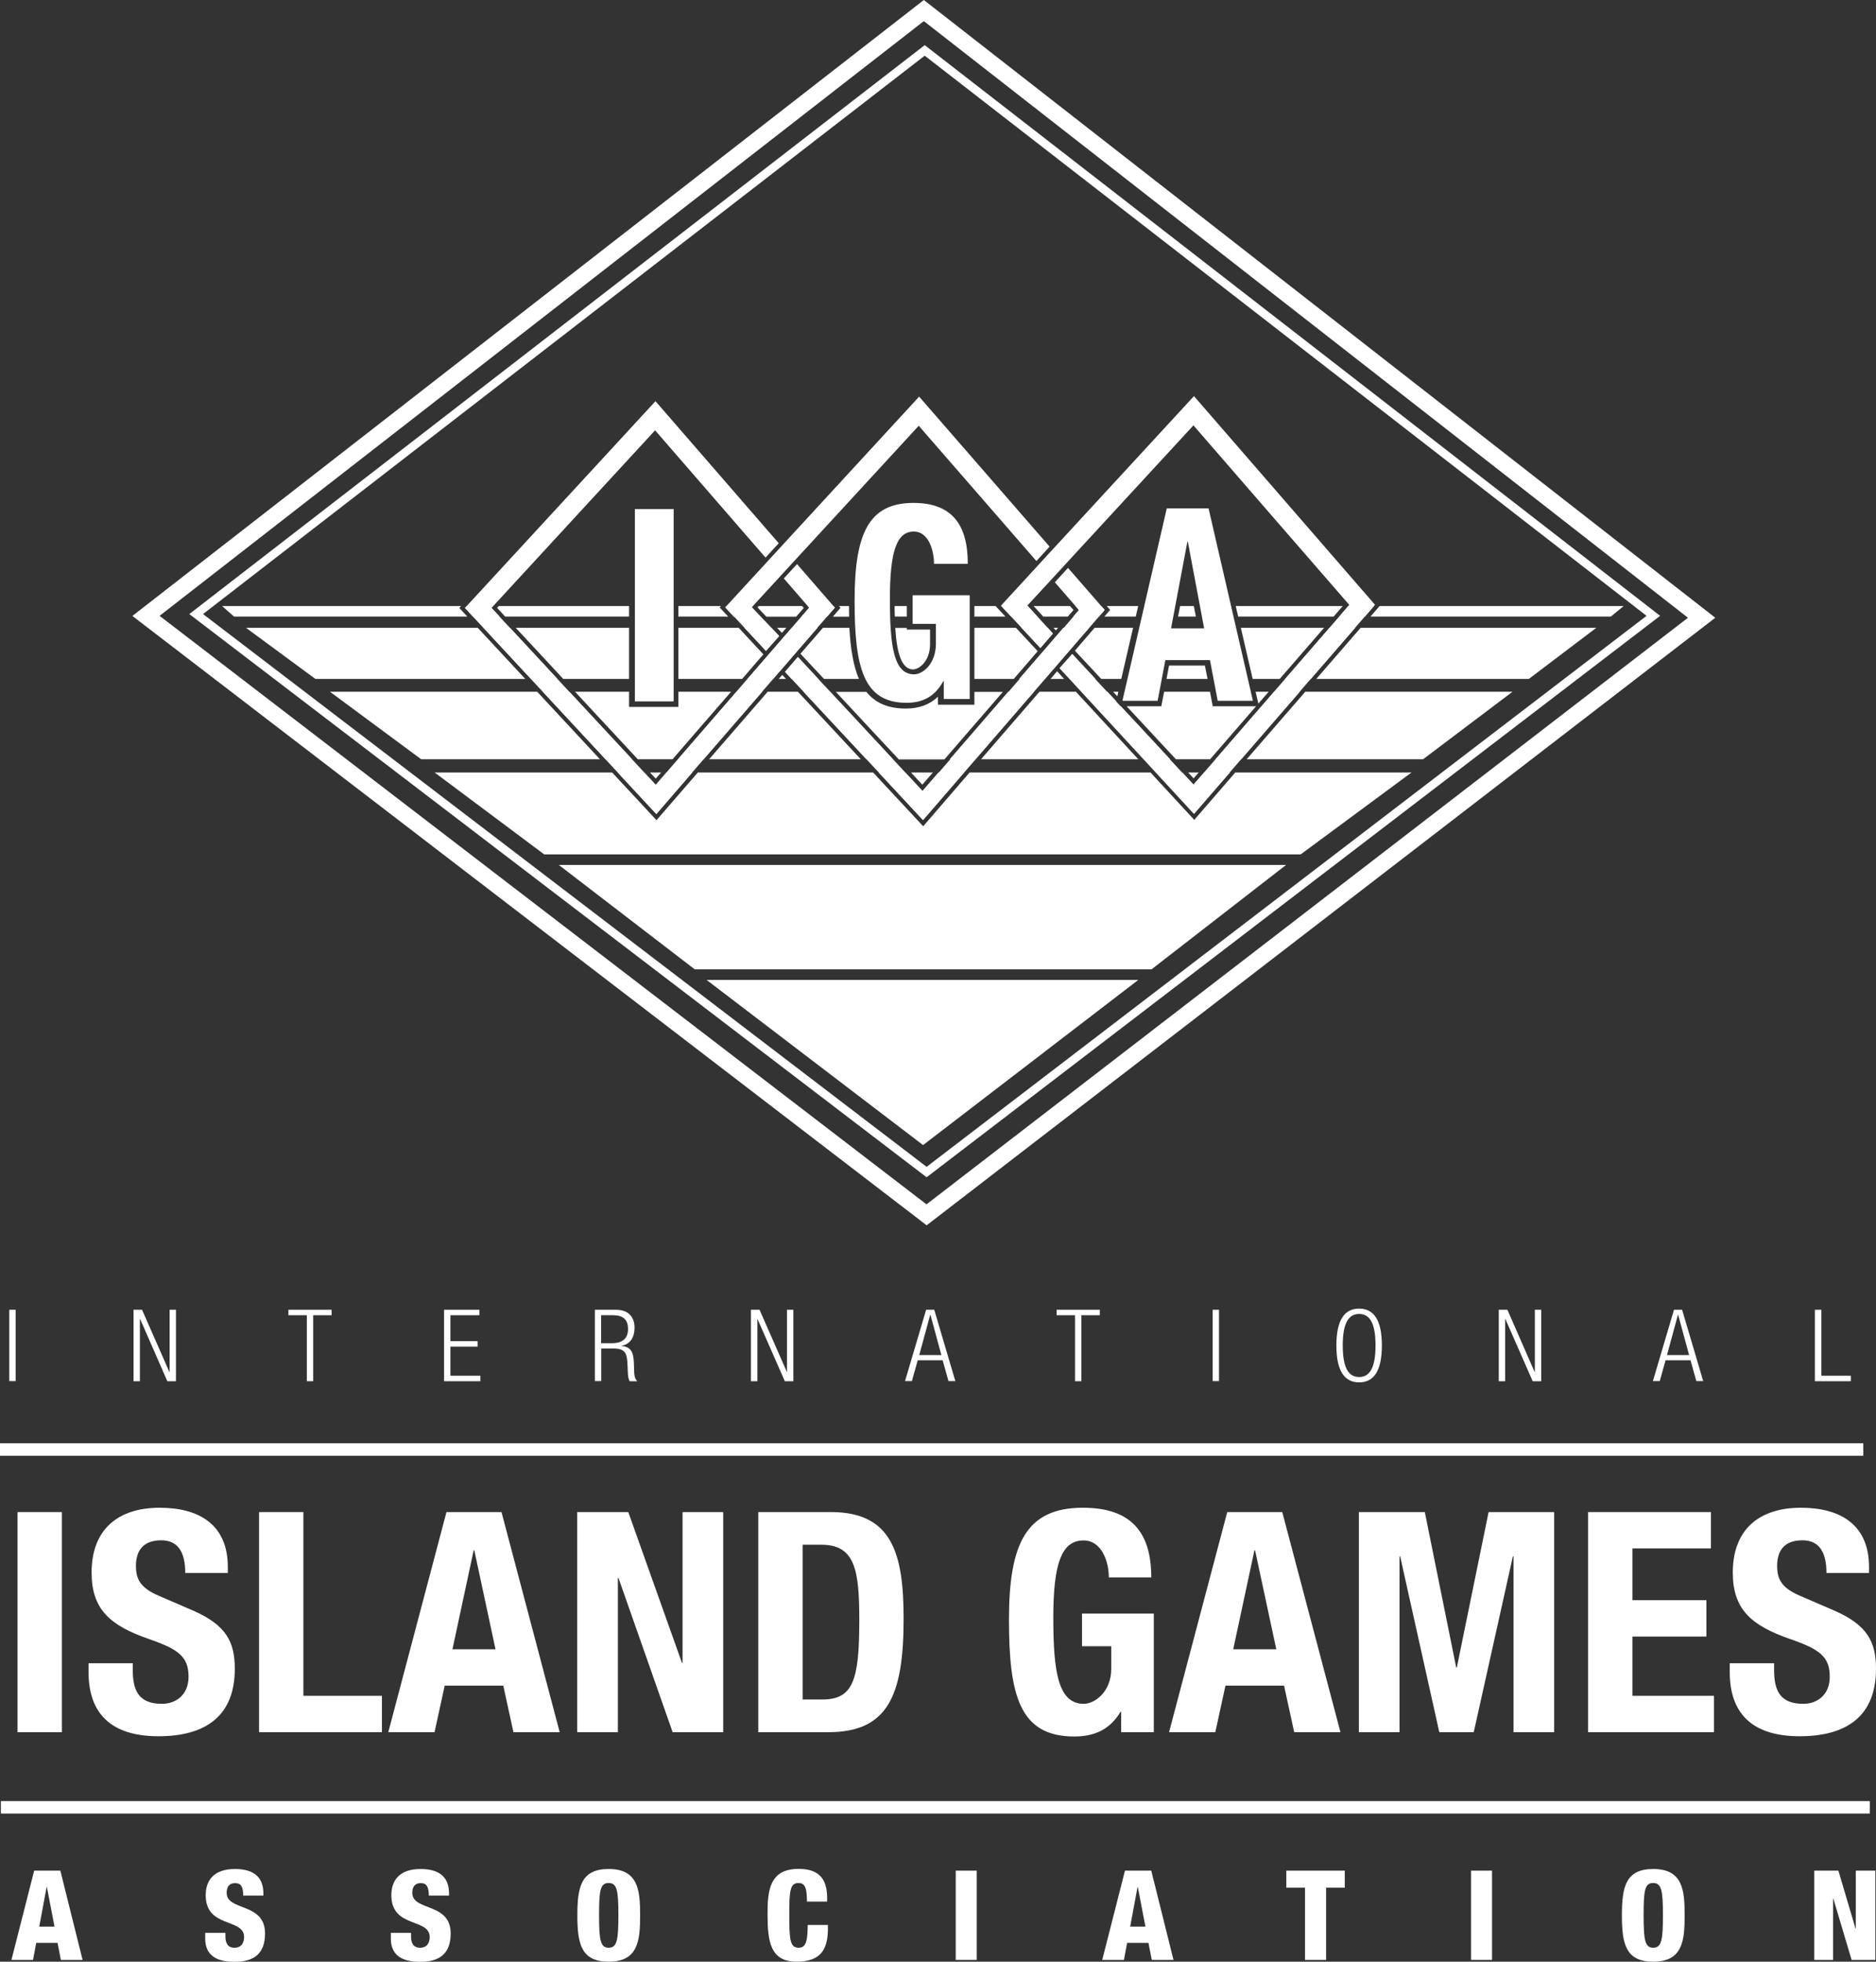 <svg width="111" height="116" viewBox="0 0 111 116" fill="none" xmlns="http://www.w3.org/2000/svg">
<rect x="0" y="0" width="111" height="116" fill="#333333" stroke="none"/>
<g clip-path="url(#clip0_646_175)">
<path d="M2.022 110.616H3.571L4.887 115.895H3.601L3.406 114.887H2.143L1.955 115.895H0.677L2.022 110.616ZM2.774 111.579H2.759L2.323 113.925H3.225L2.774 111.579Z" fill="white"/>
<path d="M13.337 114.286V114.474C13.337 114.872 13.449 115.173 13.878 115.173C14.306 115.173 14.442 114.85 14.442 114.541C14.442 113.406 12.171 114.037 12.171 112.067C12.171 111.225 12.622 110.518 13.9 110.518C15.178 110.518 15.584 111.15 15.584 111.962V112.09H14.389C14.389 111.842 14.359 111.654 14.284 111.534C14.209 111.406 14.088 111.353 13.908 111.353C13.6 111.353 13.412 111.534 13.412 111.925C13.412 113.03 15.682 112.473 15.682 114.331C15.682 115.526 15.021 116.008 13.878 116.008C12.976 116.008 12.141 115.737 12.141 114.631V114.293H13.337V114.286Z" fill="white"/>
<path d="M24.32 114.286V114.474C24.32 114.872 24.433 115.173 24.861 115.173C25.29 115.173 25.425 114.85 25.425 114.541C25.425 113.406 23.155 114.037 23.155 112.067C23.155 111.225 23.606 110.518 24.884 110.518C26.162 110.518 26.568 111.15 26.568 111.962V112.09H25.372C25.372 111.842 25.342 111.654 25.267 111.534C25.192 111.406 25.072 111.353 24.891 111.353C24.583 111.353 24.395 111.534 24.395 111.925C24.395 113.03 26.666 112.473 26.666 114.331C26.666 115.526 26.004 116.008 24.861 116.008C23.959 116.008 23.125 115.737 23.125 114.631V114.293H24.32V114.286Z" fill="white"/>
<path d="M36.018 116C34.386 116 34.161 114.94 34.161 113.255C34.161 111.571 34.386 110.518 36.018 110.518C37.777 110.518 37.875 111.797 37.875 113.255C37.875 114.714 37.777 116 36.018 116ZM36.01 115.173C36.514 115.173 36.589 114.707 36.589 113.255C36.589 111.804 36.514 111.346 36.01 111.346C35.507 111.346 35.446 111.812 35.446 113.255C35.446 114.699 35.522 115.173 36.01 115.173Z" fill="white"/>
<path d="M47.745 112.451C47.745 111.684 47.655 111.346 47.242 111.346C46.746 111.346 46.7 111.819 46.7 113.203C46.7 114.767 46.753 115.173 47.272 115.173C47.73 115.173 47.783 114.647 47.791 113.827H48.986V114.015C48.986 115.15 48.67 116 47.129 116C45.588 116 45.415 114.812 45.415 113.218C45.415 111.864 45.49 110.511 47.249 110.511C48.339 110.511 48.941 110.985 48.941 112.225V112.443H47.745V112.451Z" fill="white"/>
<path d="M57.789 110.616H56.549V115.895H57.789V110.616Z" fill="white"/>
<path d="M66.57 110.616H68.119L69.434 115.895H68.149L67.953 114.887H66.69L66.502 115.895H65.217L66.562 110.616H66.57ZM67.322 111.579H67.307L66.871 113.925H67.773L67.322 111.579Z" fill="white"/>
<path d="M77.215 111.624H76.11V110.616H79.568V111.624H78.463V115.895H77.215V111.624Z" fill="white"/>
<path d="M88.281 110.616H87.041V115.895H88.281V110.616Z" fill="white"/>
<path d="M97.821 116C96.19 116 95.965 114.94 95.965 113.255C95.965 111.571 96.19 110.518 97.821 110.518C99.581 110.518 99.678 111.797 99.678 113.255C99.678 114.714 99.581 116 97.821 116ZM97.814 115.173C98.317 115.173 98.393 114.707 98.393 113.255C98.393 111.804 98.317 111.346 97.814 111.346C97.31 111.346 97.25 111.812 97.25 113.255C97.25 114.699 97.325 115.173 97.814 115.173Z" fill="white"/>
<path d="M107.346 110.616H108.775L109.79 114.045H109.805V110.616H110.962V115.895H109.557L108.474 112.263H108.459V115.895H107.346V110.616Z" fill="white"/>
<path d="M39.859 30.1H37.566V41.476H39.859V30.1Z" fill="white"/>
<path d="M55.263 33.34C55.263 32.498 54.917 31.431 54.075 31.431C53.06 31.431 52.654 32.581 52.654 35.416C52.654 38.251 52.888 39.875 54.09 39.875C54.579 39.875 55.376 39.281 55.376 38.055V36.89H54V35.198H57.376V41.334H55.842V40.281H55.812C55.323 41.176 54.609 41.559 53.639 41.559C51.076 41.559 50.565 39.454 50.565 35.521C50.565 31.588 51.377 29.739 54.045 29.739C56.338 29.739 57.263 31.032 57.263 33.34H55.263Z" fill="white"/>
<path d="M69.036 30.062H71.509L74.133 41.439H72.05L71.592 39.033H68.953L68.495 41.439H66.412L69.036 30.062ZM69.299 37.153H71.246L70.284 32.04H70.254L69.291 37.153H69.299Z" fill="white"/>
<path d="M54.827 69.614L54.677 69.501L11.201 36.311L54.714 2.669L98.227 36.416L97.972 36.611L54.827 69.614ZM12.013 36.311L54.827 68.997L97.423 36.416L54.714 3.293L12.013 36.311Z" fill="white"/>
<path d="M54.827 72.456L54.526 72.223L7.833 36.423L54.662 0L101.49 36.529L54.827 72.456ZM9.442 36.416L54.82 71.215L99.874 36.529L54.662 1.248L9.442 36.416Z" fill="white"/>
<path d="M0.925 77.449H0.549V81.667H0.925V77.449Z" fill="white"/>
<path d="M7.901 77.449H8.405L10.021 81.126H10.036V77.449H10.412V81.674H9.901L8.292 77.998H8.277V81.674H7.901V77.449Z" fill="white"/>
<path d="M18.155 77.772H17.065V77.449H19.621V77.772H18.531V81.674H18.155V77.772Z" fill="white"/>
<path d="M26.275 77.449H28.365V77.772H26.651V79.306H28.259V79.629H26.651V81.351H28.425V81.674H26.275V77.449Z" fill="white"/>
<path d="M35.191 77.449H36.446C37.153 77.449 37.544 77.847 37.544 78.509C37.544 79.02 37.341 79.471 36.785 79.577V79.592C37.311 79.637 37.484 79.938 37.506 80.592L37.521 81.05C37.521 81.283 37.551 81.509 37.702 81.674H37.258C37.168 81.524 37.153 81.306 37.145 81.08L37.13 80.727C37.108 79.983 36.972 79.742 36.288 79.742H35.574V81.667H35.198V77.449H35.191ZM35.567 79.426H36.213C36.807 79.426 37.16 79.156 37.16 78.599C37.16 78.088 36.942 77.772 36.258 77.772H35.567V79.426Z" fill="white"/>
<path d="M44.43 77.449H44.941L46.558 81.126H46.565V77.449H46.941V81.674H46.437L44.821 77.998H44.813V81.674H44.43V77.449Z" fill="white"/>
<path d="M54.805 77.449H55.278L56.526 81.667H56.12L55.774 80.434H54.301L53.955 81.667H53.549L54.797 77.449H54.805ZM55.699 80.126L55.053 77.749H55.038L54.391 80.126H55.699Z" fill="white"/>
<path d="M63.608 77.772H62.518V77.449H65.074V77.772H63.984V81.674H63.608V77.772Z" fill="white"/>
<path d="M72.126 77.449H71.75V81.667H72.126V77.449Z" fill="white"/>
<path d="M80.418 77.381C81.282 77.381 81.763 78.05 81.763 79.561C81.763 81.073 81.282 81.742 80.418 81.742C79.553 81.742 79.072 81.073 79.072 79.561C79.072 78.05 79.553 77.381 80.418 77.381ZM80.418 81.426C81.019 81.426 81.388 80.93 81.388 79.561C81.388 78.193 81.019 77.697 80.418 77.697C79.816 77.697 79.448 78.193 79.448 79.561C79.448 80.93 79.816 81.426 80.418 81.426Z" fill="white"/>
<path d="M88.68 77.449H89.191L90.8 81.126H90.815V77.449H91.191V81.674H90.687L89.071 77.998H89.056V81.674H88.68V77.449Z" fill="white"/>
<path d="M99.054 77.449H99.528L100.776 81.667H100.37L100.024 80.434H98.55L98.205 81.667H97.799L99.047 77.449H99.054ZM99.941 80.126L99.295 77.749H99.28L98.633 80.126H99.941Z" fill="white"/>
<path d="M107.384 77.449H107.767V81.351H109.512V81.674H107.384V77.449Z" fill="white"/>
<path d="M3.661 89.412H1.037V102.428H3.661V89.412Z" fill="white"/>
<path d="M7.856 98.36V98.743C7.856 99.961 8.202 100.751 9.585 100.751C10.389 100.751 11.156 100.24 11.156 99.149C11.156 97.961 10.555 97.525 8.826 96.924C6.495 96.119 5.42 95.156 5.42 92.984C5.42 90.45 6.969 89.156 9.45 89.156C11.78 89.156 13.479 90.156 13.479 92.653V93.013H10.961C10.961 91.795 10.54 91.081 9.54 91.081C8.36 91.081 8.044 91.826 8.044 92.593C8.044 93.359 8.285 93.886 9.39 94.359L11.412 95.232C13.382 96.089 13.893 97.089 13.893 98.676C13.893 101.428 12.216 102.668 9.375 102.668C6.533 102.668 5.24 101.285 5.24 98.879V98.352H7.864L7.856 98.36Z" fill="white"/>
<path d="M15.329 102.428V89.412H17.952V100.277H22.598V102.428H15.329Z" fill="white"/>
<path d="M26.425 89.412H29.673L33.116 102.428H30.379L29.778 99.676H26.312L25.711 102.428H22.974L26.417 89.412H26.425ZM26.771 97.525H29.319L28.064 91.675H28.026L26.771 97.525Z" fill="white"/>
<path d="M37.175 89.412L40.348 98.322H40.386V89.412H42.791V102.428H39.799L36.596 93.314H36.559V102.428H34.153V89.412H37.175Z" fill="white"/>
<path d="M44.866 89.412H49.166C52.812 89.412 53.466 91.908 53.466 95.736C53.466 100.345 52.482 102.428 49.001 102.428H44.866V89.412ZM47.49 100.495H48.655C50.482 100.495 50.843 99.345 50.843 95.811C50.843 92.856 50.602 91.344 48.602 91.344H47.49V100.495Z" fill="white"/>
<path d="M65.608 93.277C65.608 92.314 65.172 91.089 64.112 91.089C62.834 91.089 62.322 92.404 62.322 95.645C62.322 98.886 62.616 100.751 64.127 100.751C64.743 100.751 65.751 100.074 65.751 98.676V97.345H64.021V95.412H68.269V102.428H66.337V101.225H66.299C65.683 102.247 64.788 102.683 63.563 102.683C60.338 102.683 59.699 100.277 59.699 95.773C59.699 91.269 60.721 89.156 64.074 89.156C66.953 89.156 68.119 90.63 68.119 93.277H65.6H65.608Z" fill="white"/>
<path d="M72.622 89.412H75.869L79.313 102.428H76.576L75.975 99.676H72.509L71.908 102.428H69.171L72.614 89.412H72.622ZM72.968 97.525H75.516L74.261 91.675H74.223L72.968 97.525Z" fill="white"/>
<path d="M80.403 89.412H84.304L86.161 98.6H86.199L88.078 89.412H91.957V102.428H89.552V92.036H89.514L87.199 102.428H85.161L82.846 92.036H82.808V102.428H80.403V89.412Z" fill="white"/>
<path d="M101.234 89.412V91.562H96.588V94.623H100.964V96.773H96.588V100.277H101.415V102.428H93.965V89.412H101.234Z" fill="white"/>
<path d="M104.971 98.36V98.743C104.971 99.961 105.317 100.751 106.7 100.751C107.504 100.751 108.264 100.24 108.264 99.149C108.264 97.961 107.662 97.525 105.933 96.924C103.603 96.119 102.527 95.156 102.527 92.984C102.527 90.45 104.076 89.156 106.557 89.156C108.888 89.156 110.587 90.156 110.587 92.653V93.013H108.068C108.068 91.795 107.647 91.081 106.647 91.081C105.459 91.081 105.151 91.826 105.151 92.593C105.151 93.359 105.392 93.886 106.497 94.359L108.519 95.232C110.489 96.089 111 97.089 111 98.676C111 101.428 109.324 102.668 106.482 102.668C103.64 102.668 102.347 101.285 102.347 98.879V98.352H104.971V98.36Z" fill="white"/>
<path d="M110.632 107.24H0.053V106.503H110.632V107.24ZM110.248 86.081H0V85.344H110.248V86.081Z" fill="white"/>
<path d="M70.652 48.108L81.357 35.762L70.645 23.423L62.428 32.333L62.262 32.513L61.48 33.363L61.315 33.544L59.225 35.814L61.556 38.318L61.909 37.912L62.3 37.461C61.924 37.055 61.007 36.04 60.864 35.89L60.789 35.807L60.864 35.724C61.014 35.559 61.458 35.078 62.074 34.416C62.127 34.356 62.187 34.295 62.24 34.235C62.48 33.972 62.743 33.686 63.022 33.386C63.074 33.325 63.134 33.265 63.187 33.205C65.856 30.31 69.893 25.934 70.524 25.25L70.615 25.152L70.705 25.257C71.584 26.272 79.064 34.889 79.764 35.687L79.831 35.769L79.764 35.852C79.072 36.649 71.584 45.289 70.705 46.296L70.615 46.401L63.435 38.679L62.916 39.258L62.691 39.514L70.637 48.123L70.652 48.108Z" fill="white"/>
<path d="M49.399 35.935L47.159 33.356L46.377 34.205C47.106 35.047 47.648 35.664 47.806 35.852L47.873 35.935L46.264 37.792L44.798 39.484C42.415 42.228 39.431 45.68 38.889 46.304L38.799 46.409L38.709 46.311C38.153 45.71 34.995 42.319 32.454 39.581L29.079 35.95L30.334 34.589L38.762 25.445L38.852 25.55C39.431 26.22 42.844 30.145 45.295 32.972L46.077 32.122L38.784 23.723L27.508 35.95L38.829 48.131L46.107 39.732L47.189 38.476L49.384 35.942L49.399 35.935Z" fill="white"/>
<path d="M62.104 32.325L54.384 23.453L46.407 32.115L46.242 32.295L45.46 33.145L45.295 33.325L42.919 35.905L45.317 38.484L46.099 37.604C45.573 37.04 45.137 36.589 44.851 36.296C44.716 36.153 44.611 36.047 44.558 35.987L44.483 35.905L46.054 34.198L46.219 34.017L47.001 33.168L47.167 32.987L54.361 25.175L54.451 25.28C55.045 25.964 58.759 30.227 61.322 33.175L62.104 32.325Z" fill="white"/>
<path d="M54.617 48.492L62.345 39.559L62.766 39.07L65.36 36.07L63.194 33.581C62.916 33.882 62.653 34.168 62.413 34.431C63.112 35.235 63.615 35.814 63.773 35.995L63.841 36.078L63.773 36.16C63.638 36.318 63.217 36.799 62.638 37.476C62.473 37.664 62.3 37.867 62.119 38.078C59.661 40.928 55.331 45.928 54.684 46.68L54.594 46.785L54.504 46.687C53.925 46.063 48.046 39.747 47.219 38.86L46.46 39.739L54.632 48.507L54.617 48.492Z" fill="white"/>
<path d="M60.871 35.897L60.819 35.837H59.248L59.826 36.461H61.383C61.135 36.19 60.924 35.965 60.864 35.897H60.871Z" fill="white"/>
<path d="M50.226 35.837H49.64L49.73 35.942L49.279 36.468H50.241C50.241 36.266 50.234 36.055 50.234 35.844L50.226 35.837Z" fill="white"/>
<path d="M47.204 38.845L46.445 39.724L46.843 40.153H48.422C47.843 39.529 47.392 39.048 47.212 38.852L47.204 38.845Z" fill="white"/>
<path d="M62.6 37.123H62.33C62.383 37.175 62.428 37.228 62.473 37.273C62.518 37.221 62.563 37.175 62.608 37.123H62.6Z" fill="white"/>
<path d="M58.909 35.837H57.654V36.461H59.488L58.909 35.837Z" fill="white"/>
<path d="M53.654 36.461V35.837H52.933C52.933 36.047 52.933 36.266 52.948 36.461H53.654Z" fill="white"/>
<path d="M49.399 35.935L49.309 35.829H47.791C47.791 35.829 47.806 35.844 47.813 35.852L47.881 35.935L47.43 36.453H48.948L49.399 35.927V35.935Z" fill="white"/>
<path d="M54.053 39.581C54.339 39.581 55.03 39.145 55.03 38.078V37.228H53.654V37.13H52.97C53.068 38.649 53.346 39.589 54.053 39.589V39.581Z" fill="white"/>
<path d="M46.114 39.732L47.197 38.476L48.369 37.123H46.851L44.798 39.491C44.611 39.709 44.422 39.927 44.227 40.145H45.746L46.106 39.724L46.114 39.732Z" fill="white"/>
<path d="M65.359 36.062L65.156 35.837H63.638C63.691 35.897 63.743 35.957 63.766 35.987L63.833 36.07L63.766 36.153C63.713 36.213 63.615 36.326 63.495 36.468H65.014L65.359 36.07V36.062Z" fill="white"/>
<path d="M46.287 39.912L46.076 40.145H46.505L46.287 39.912Z" fill="white"/>
<path d="M45.167 38.694L43.708 37.123H40.137V40.145H43.911C44.152 39.867 44.392 39.597 44.618 39.326L45.167 38.694Z" fill="white"/>
<path d="M33.319 40.145H37.221V37.123H30.515L32.642 39.409C32.868 39.649 33.093 39.897 33.326 40.145H33.319Z" fill="white"/>
<path d="M67.344 35.837H65.487L65.683 36.062L65.344 36.461H67.201L67.344 35.837Z" fill="white"/>
<path d="M70.637 35.837H69.825L69.705 36.461H70.757L70.637 35.837Z" fill="white"/>
<path d="M63.315 35.837H61.157C61.285 35.972 61.495 36.213 61.728 36.461H63.179C63.322 36.296 63.443 36.16 63.518 36.07C63.465 36.01 63.397 35.935 63.315 35.837Z" fill="white"/>
<path d="M57.654 40.905V41.672H55.496V41.198C55.008 41.664 54.384 41.898 53.602 41.898C52.519 41.898 51.775 41.552 51.264 40.912H49.459C50.655 42.198 52.098 43.755 53.181 44.905H55.88C56.819 43.815 58.09 42.349 59.338 40.912H57.661L57.654 40.905Z" fill="white"/>
<path d="M55.203 45.68H53.903C54.203 45.995 54.436 46.259 54.572 46.401C54.707 46.244 54.925 45.988 55.196 45.68H55.203Z" fill="white"/>
<path d="M65.863 40.905L66.111 41.176L66.171 40.905H65.863Z" fill="white"/>
<path d="M29.56 36.461L29.079 35.942L29.176 35.837H27.62L27.515 35.95L27.989 36.461H29.56Z" fill="white"/>
<path d="M40.137 40.905V41.8H37.221V40.905H34.026C35.401 42.386 36.785 43.875 37.739 44.898H39.792C40.686 43.867 41.972 42.379 43.257 40.905H40.137Z" fill="white"/>
<path d="M71.757 41.762L71.592 40.905H68.878L68.713 41.762H66.66L69.577 44.898H71.599C72.314 44.071 73.291 42.95 74.321 41.762H71.757Z" fill="white"/>
<path d="M70.923 45.68H70.299L70.622 46.026C70.697 45.935 70.802 45.815 70.923 45.68Z" fill="white"/>
<path d="M46.528 37.123H45.979C46.069 37.221 46.167 37.318 46.264 37.423L46.528 37.123Z" fill="white"/>
<path d="M39.115 45.68H38.461C38.596 45.83 38.717 45.95 38.799 46.041C38.882 45.95 38.987 45.822 39.115 45.68Z" fill="white"/>
<path d="M46.099 37.611C45.934 37.438 45.783 37.273 45.64 37.123H44.047L45.325 38.491L46.106 37.611H46.099Z" fill="white"/>
<path d="M47.467 35.837H44.889L44.821 35.912C44.874 35.972 44.949 36.047 45.032 36.138C45.122 36.228 45.227 36.341 45.347 36.468H47.106L47.557 35.95C47.557 35.95 47.497 35.882 47.467 35.844V35.837Z" fill="white"/>
<path d="M44.851 36.303C44.716 36.16 44.611 36.055 44.558 35.995L44.483 35.912L44.55 35.837H42.987L42.911 35.92L43.415 36.468H44.994C44.941 36.416 44.889 36.356 44.843 36.311L44.851 36.303Z" fill="white"/>
<path d="M37.221 36.461V35.837H29.515L29.41 35.942L29.891 36.461H37.221Z" fill="white"/>
<path d="M61.556 38.318L61.909 37.912L62.3 37.461C62.217 37.371 62.112 37.251 61.992 37.123H60.443L61.556 38.318Z" fill="white"/>
<path d="M42.581 35.92L42.656 35.837H40.137V36.461H43.084L42.581 35.92Z" fill="white"/>
<path d="M71.291 39.356H69.171L69.021 40.145H71.449L71.291 39.356Z" fill="white"/>
<path d="M79.779 35.837H79.771C79.688 35.942 79.501 36.16 79.237 36.461H80.756L81.297 35.837H79.779Z" fill="white"/>
<path d="M75.388 40.905C74.118 42.371 72.84 43.845 71.922 44.898H73.441L76.907 40.905H75.388Z" fill="white"/>
<path d="M78.666 37.123C77.974 37.927 77.035 39.002 76.042 40.145H77.561L80.185 37.123H78.666Z" fill="white"/>
<path d="M27.177 35.95L27.252 35.867L27.282 35.837H13.141L13.848 36.461H27.65L27.177 35.95Z" fill="white"/>
<path d="M50.256 37.123H48.693L47.362 38.657C47.55 38.86 48.069 39.416 48.753 40.145H50.82C50.489 39.371 50.324 38.356 50.256 37.123Z" fill="white"/>
<path d="M28.267 37.123H14.554L18.659 40.145H31.078L28.267 37.123Z" fill="white"/>
<path d="M72.764 45.68H71.246C70.998 45.965 70.81 46.176 70.712 46.289L70.622 46.394L69.96 45.68H68.412L70.66 48.116L72.772 45.68H72.764Z" fill="white"/>
<path d="M66.322 41.762H65.976L66.044 41.461L65.525 40.905H63.999L67.69 44.898H69.239L66.322 41.762Z" fill="white"/>
<path d="M63.66 40.905H61.503L58.045 44.898H67.352L63.66 40.905Z" fill="white"/>
<path d="M31.785 40.905H19.524L24.921 44.898H35.499L31.785 40.905Z" fill="white"/>
<path d="M73.764 44.898H84.199L89.492 40.905H77.23L73.764 44.898Z" fill="white"/>
<path d="M81.628 35.837L81.621 35.844L81.087 36.461H95.31L96.07 35.837H81.628Z" fill="white"/>
<path d="M77.884 40.145H90.461L94.453 37.123H80.508L77.884 40.145Z" fill="white"/>
<path d="M54.617 67.711L67.352 57.944H41.806L54.617 67.711Z" fill="white"/>
<path d="M41.107 57.319H68.134L76.095 51.146H33.063L41.107 57.319Z" fill="white"/>
<path d="M70.66 48.484L70.569 48.379L68.073 45.68H57.368L54.624 48.86L51.662 45.68H41.288L38.844 48.499L36.221 45.68H25.718L32.199 50.522H76.96L83.515 45.68H73.088L70.66 48.484Z" fill="white"/>
<path d="M59.654 40.905C58.428 42.326 57.158 43.792 56.195 44.898H57.714L61.172 40.905H59.654Z" fill="white"/>
<path d="M63.45 38.672L62.931 39.251L62.706 39.506L63.3 40.145H64.818L63.45 38.672Z" fill="white"/>
<path d="M67.043 37.123H64.766L63.6 38.476L65.157 40.145H66.344L67.043 37.123Z" fill="white"/>
<path d="M74.291 40.905L74.456 41.604C74.659 41.371 74.862 41.138 75.065 40.905H74.291Z" fill="white"/>
<path d="M60.112 37.123H57.654V40.145H59.984C60.48 39.574 60.962 39.018 61.398 38.506L60.105 37.115L60.112 37.123Z" fill="white"/>
<path d="M73.419 37.123L74.118 40.145H75.719C76.696 39.018 77.629 37.942 78.343 37.123H73.419Z" fill="white"/>
<path d="M62.548 39.694L62.157 40.145H62.961L62.548 39.694Z" fill="white"/>
<path d="M62.337 39.551L62.758 39.063L64.435 37.123H62.916C62.826 37.228 62.728 37.341 62.623 37.461C62.458 37.649 62.285 37.852 62.104 38.063C61.571 38.679 60.954 39.394 60.3 40.145H61.819L62.33 39.551H62.337Z" fill="white"/>
<path d="M57.045 45.68H55.526C55.113 46.153 54.812 46.507 54.669 46.665L54.579 46.77L54.489 46.672C54.368 46.544 54.03 46.183 53.564 45.68H51.993L54.609 48.492L57.037 45.68H57.045Z" fill="white"/>
<path d="M73.118 35.837L73.261 36.461H78.907C79.147 36.183 79.32 35.98 79.448 35.837H73.11H73.118Z" fill="white"/>
<path d="M49.121 40.905H47.542L51.264 44.898H52.835C51.73 43.71 50.286 42.153 49.114 40.905H49.121Z" fill="white"/>
<path d="M43.581 40.905C42.318 42.364 41.04 43.837 40.115 44.898H41.633L45.099 40.905H43.581Z" fill="white"/>
<path d="M47.212 40.905H45.422L41.957 44.898H50.933L47.212 40.905Z" fill="white"/>
<path d="M32.98 40.145C32.8 39.95 32.627 39.762 32.454 39.574L30.176 37.123H28.613L31.424 40.145H32.988H32.98Z" fill="white"/>
<path d="M37.401 44.898C36.416 43.837 35.04 42.356 33.687 40.905H32.123L35.837 44.898H37.401Z" fill="white"/>
<path d="M40.957 45.68H39.438C39.183 45.973 38.995 46.191 38.889 46.311L38.799 46.416L38.709 46.319C38.604 46.206 38.401 45.98 38.123 45.687H36.559L38.837 48.139L40.957 45.687V45.68Z" fill="white"/>
</g>
<defs>
<clipPath id="clip0_646_175">
<rect width="111" height="116" fill="white"/>
</clipPath>
</defs>
</svg>